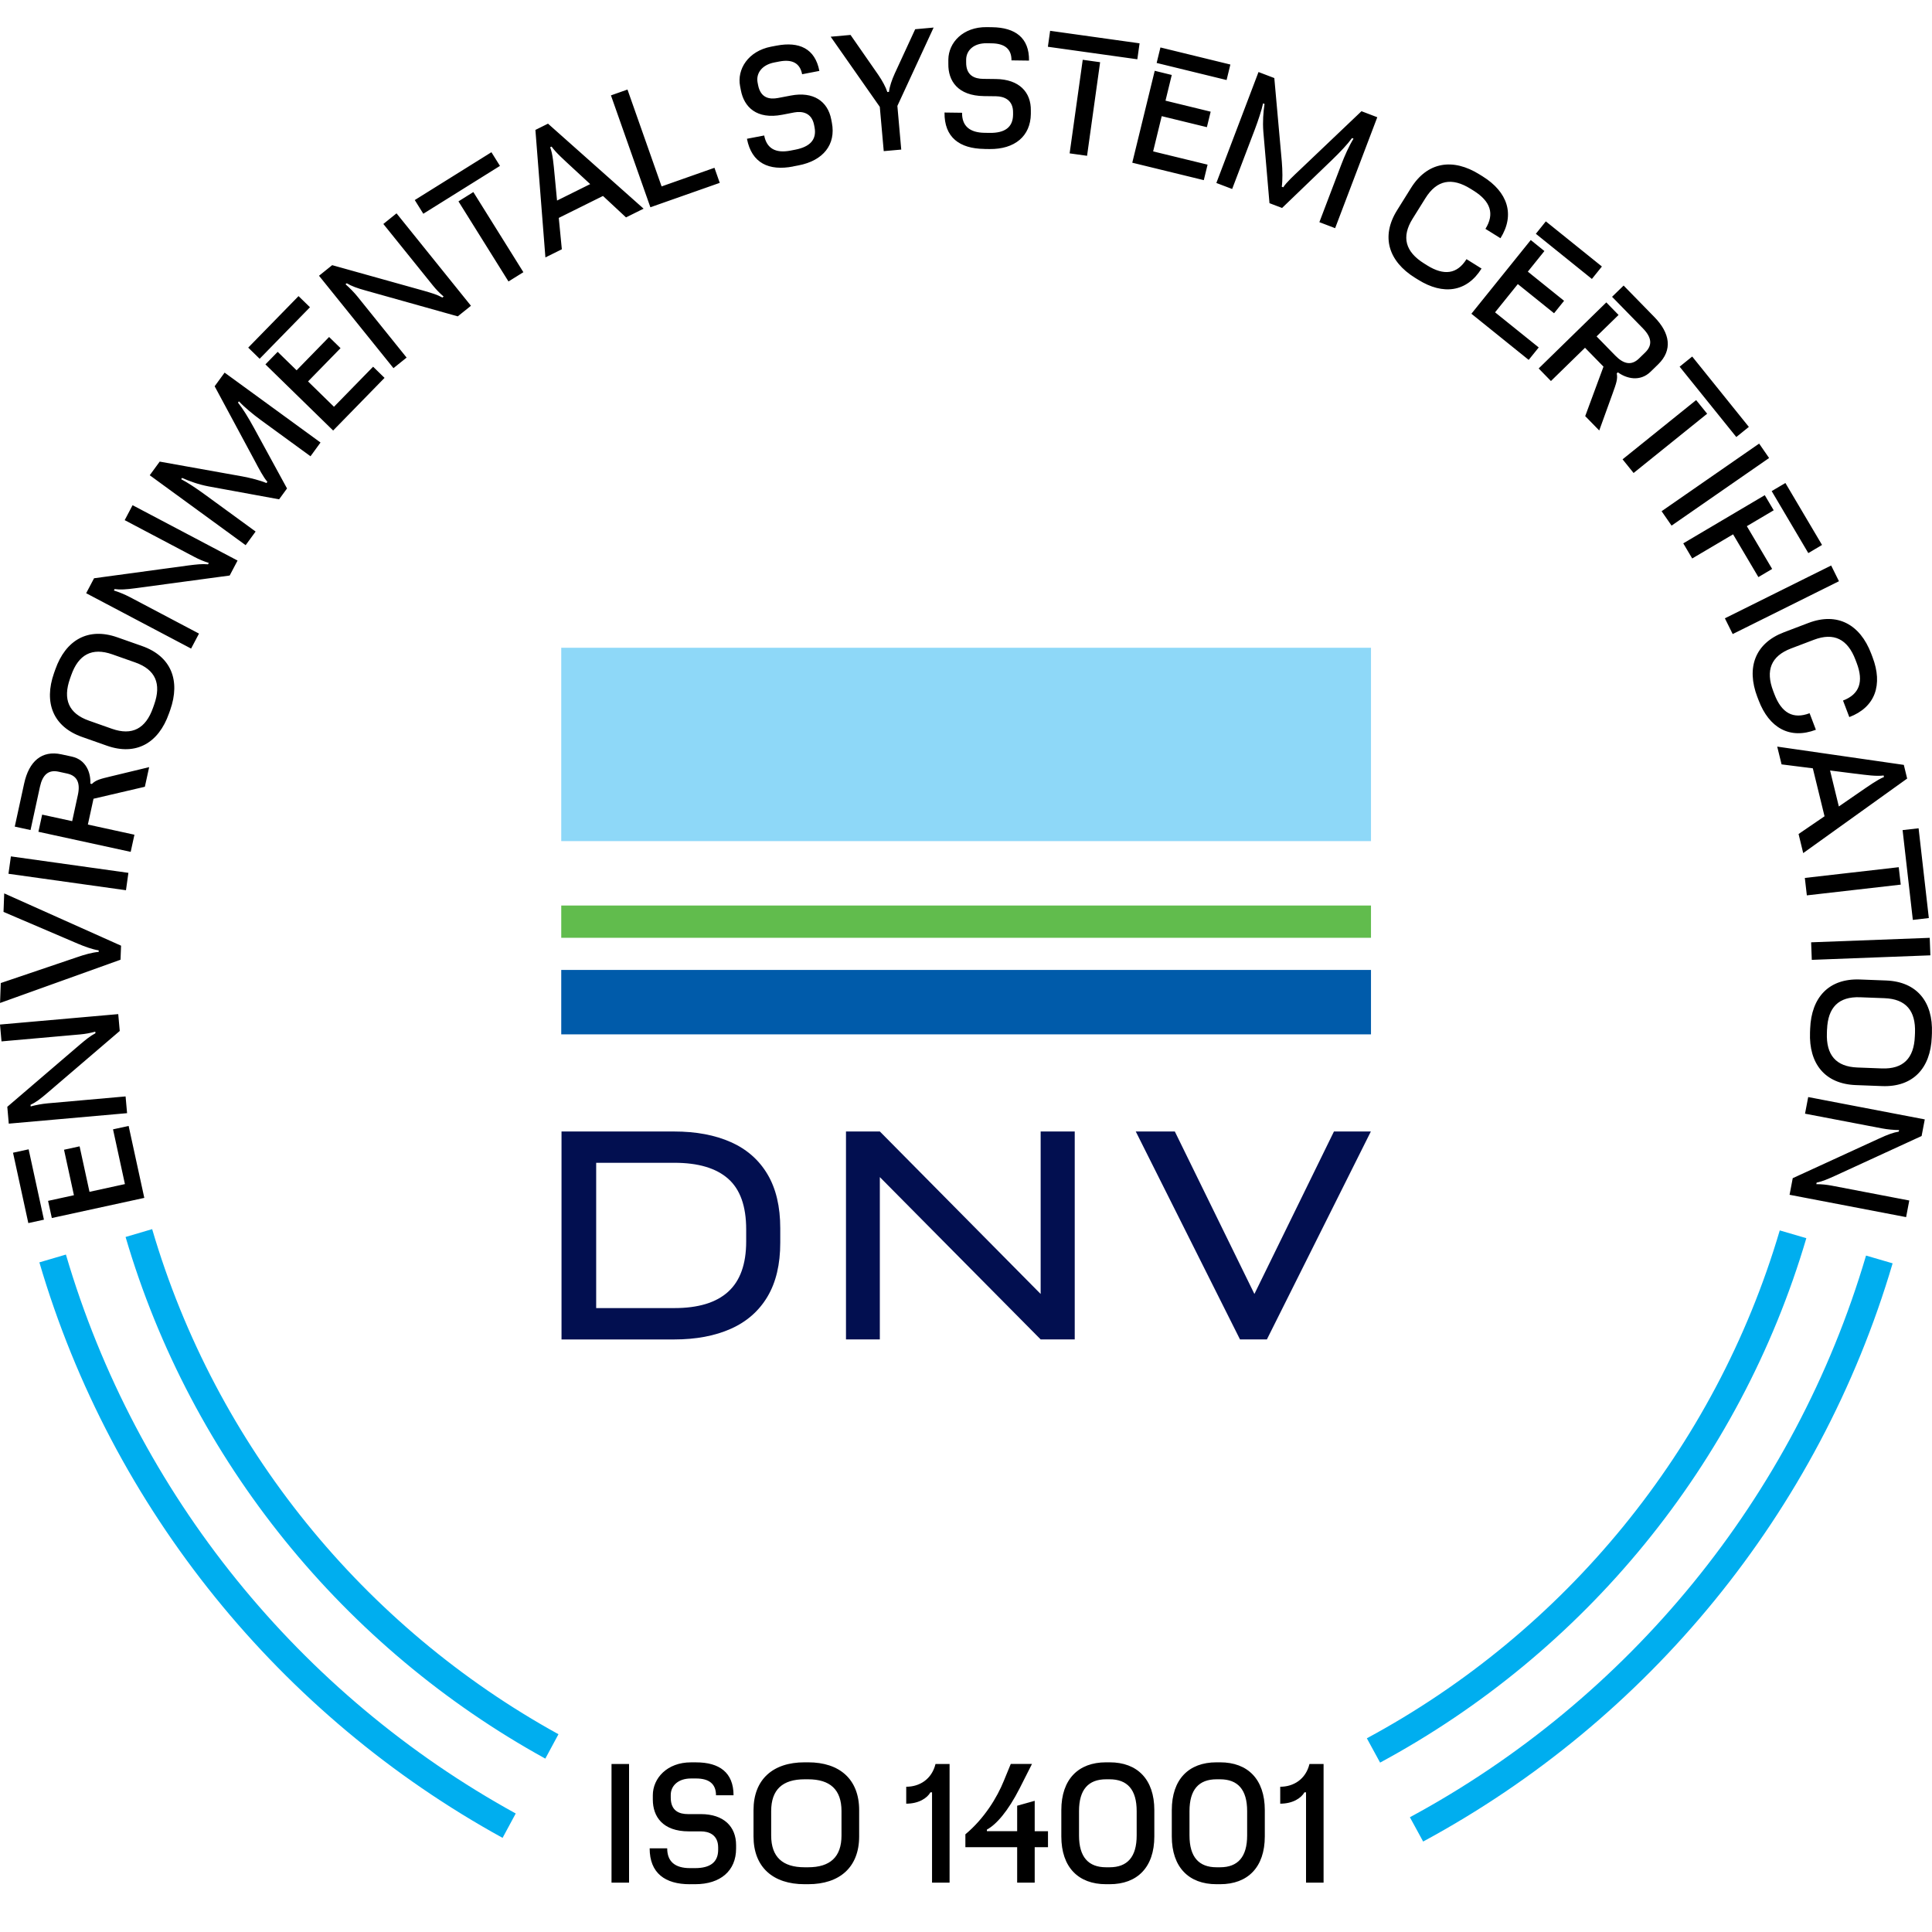 <?xml version="1.0" encoding="UTF-8"?>
<svg xmlns="http://www.w3.org/2000/svg" id="Ebene_2" viewBox="0 0 500 500">
  <defs>
    <style>.cls-1{fill:#00aeef;}.cls-2{fill:#005baa;}.cls-3{fill:#020f50;}.cls-4{fill:#8ed8f8;}.cls-5{fill:#61bc4d;}</style>
  </defs>
  <path d="M467.96,283.92l-.82,4.3,19.88,3.8c1.45,.28,3.05,.42,4.46,.44l-.07,.4c-1.43,.23-2.9,.78-5.01,1.75l-22.44,10.3-.82,4.3,30.16,5.78,.82-4.3-20.04-3.84c-1.37-.26-2.68-.39-4.01-.39l.07-.4c1.56-.33,2.8-.88,4.76-1.76l22.41-10.3,.82-4.3-30.16-5.78Zm4.88-17.51c.22-5.69,2.99-8.54,8.56-8.32l6.3,.24c5.57,.21,8.11,3.26,7.9,8.95l-.04,.9c-.22,5.69-2.99,8.54-8.56,8.33l-6.3-.24c-5.57-.21-8.12-3.26-7.9-8.95l.03-.9Zm-4.37-.21l-.04,.98c-.31,8.11,3.87,13.34,11.86,13.64l6.79,.26c7.98,.3,12.55-4.6,12.86-12.7l.04-.98c.31-8.11-3.87-13.34-11.86-13.65l-6.79-.26c-7.99-.3-12.55,4.6-12.86,12.71m.25-22.33l.17,4.54,30.69-1.17-.17-4.53-30.69,1.16Zm23.67-29.03l2.65,23.23,4.14-.48-2.65-23.23-4.15,.47Zm-25.3,12.37l.52,4.51,24.3-2.78-.52-4.51-24.3,2.78Zm-7.15-34l1.13,4.61,8.09,1.02,3.03,12.41-6.72,4.59,1.2,4.94,26.9-19.29-.86-3.54-32.77-4.73Zm20.39,7.03c2.61,.33,5.32,.72,7.15,.45l.09,.4c-1.76,.72-4.05,2.38-6.37,3.96l-5.31,3.66-2.27-9.31,6.71,.85Zm-25.54-19.9l.35,.92c2.71,7.12,8.06,10.16,14.81,7.6l-1.63-4.28c-4.29,1.63-7.26-.09-9.1-4.91l-.32-.84c-2.02-5.32-.58-9.03,4.62-11.01l5.9-2.24c5.21-1.98,8.74-.17,10.77,5.16l.32,.84c1.83,4.82,.75,8.09-3.54,9.72l1.63,4.28c6.74-2.56,8.72-8.39,6.01-15.51l-.35-.92c-2.88-7.58-8.78-10.77-16.24-7.93l-6.36,2.42c-7.46,2.84-9.75,9.14-6.87,16.72m-8.39-20.34l2.02,4.07,27.5-13.67-2.02-4.07-27.51,13.67Zm12.11-32.92l9.48,16.04,3.55-2.11-9.48-16.03-3.56,2.1Zm-22.88,13.52l2.31,3.91,10.58-6.25,6.55,11.07,3.56-2.11-6.55-11.07,6.95-4.11-2.31-3.91-21.08,12.46Zm-5.61-8.32l2.58,3.73,25.24-17.5-2.58-3.73-25.24,17.5Zm4.66-37.41l14.67,18.21,3.25-2.62-14.66-18.21-3.25,2.62Zm-14.76,23.98l2.85,3.54,19.04-15.34-2.85-3.53-19.04,15.33Zm-21.71-23.51l3.17,3.25,8.82-8.61,4.78,4.89-4.73,12.8,3.63,3.72,3.45-9.54c.95-2.65,1.38-3.8,1.08-5.23l.29-.29c2.21,1.62,5.73,2.53,8.48-.16l1.97-1.92c3.75-3.66,3.08-8.04-.98-12.2l-7.98-8.17-2.99,2.91,8.01,8.2c2.2,2.26,2.53,4.29,.59,6.18l-1.61,1.57c-1.94,1.89-3.96,1.52-6.16-.74l-4.84-4.96,5.69-5.55-3.17-3.25-17.49,17.08Zm-.74-34.86l14.51,11.69,2.59-3.22-14.51-11.68-2.59,3.22Zm-16.67,20.7l14.82,11.94,2.6-3.22-11.3-9.09,5.89-7.31,9.38,7.55,2.59-3.22-9.38-7.55,4.29-5.33-3.53-2.85-15.36,19.07Zm-14.61-9.32l.84,.52c6.46,4.03,12.57,3.22,16.39-2.9l-3.89-2.43c-2.43,3.89-5.84,4.33-10.22,1.59l-.76-.48c-4.84-3.01-5.92-6.84-2.98-11.56l3.34-5.35c2.95-4.73,6.86-5.42,11.69-2.4l.77,.48c4.38,2.74,5.49,5.99,3.06,9.88l3.89,2.42c3.82-6.11,1.87-11.96-4.59-15.99l-.84-.52c-6.88-4.3-13.5-3.27-17.73,3.51l-3.6,5.77c-4.23,6.78-2.24,13.18,4.64,17.47m-24.76-14.4l4.09,1.56,10.91-28.71-4.09-1.56-15.86,15.09c-1.56,1.47-3.67,3.42-4.38,4.6l-.39-.15c.24-1.66,.2-4.22,.01-6.48l-1.94-21.64-4.09-1.56-10.91,28.71,4.09,1.56,5.87-15.42c.84-2.22,1.76-4.99,2.13-6.74l.38,.15c-.32,2.11-.51,4.58-.31,7.16l1.59,18.52,3.26,1.24,12.92-12.43c2.15-2.08,3.98-4.01,5.18-5.66l.39,.15c-1.13,1.81-2.3,4.43-3.19,6.77l-5.65,14.85Zm-42.1-41.2l18.1,4.42,.98-4.01-18.1-4.42-.98,4.01Zm-6.3,25.82l18.5,4.51,.98-4.01-14.09-3.43,2.22-9.12,11.69,2.85,.98-4.01-11.69-2.85,1.62-6.65-4.41-1.08-5.81,23.79Zm-21.86-30.01l23.16,3.24,.58-4.13-23.15-3.24-.58,4.13Zm5.65,27.59l4.5,.63,3.38-24.22-4.5-.63-3.39,24.21Zm-22.12-1.14l1.39,.02c6.51,.08,10.61-3.34,10.68-9.08v-.9c.07-4.75-3.03-8.06-9.01-8.14l-3.32-.04c-2.21-.03-4.46-.84-4.41-4.32v-.7c.04-2.3,1.9-4.24,5.31-4.2l1.31,.02c3.36,.05,5.14,1.46,5.11,4.41l4.54,.06c.08-5.9-3.57-8.56-9.55-8.64l-1.4-.02c-6.1-.08-9.87,3.96-9.93,8.39v1.11c-.07,4.38,2.42,8.26,9.22,8.35l3.12,.04c2.05,.02,4.46,.92,4.41,4.23v.57c-.05,3.24-2.15,4.73-6.05,4.68l-1.31-.02c-3.85-.05-5.88-1.75-5.84-5.19l-4.54-.06c-.08,6.43,3.89,9.34,10.28,9.42m-26,.57l4.52-.4-1-11.3,9.38-20.28-4.77,.43-5.28,11.44c-.76,1.67-1.34,3.37-1.51,4.78l-.41,.04c-.44-1.32-1.28-2.89-2.37-4.48l-7.16-10.3-5.14,.46,12.71,18.15,1.02,11.46Zm-23.44,3.95l1.37-.26c6.4-1.22,9.72-5.4,8.64-11.03l-.17-.88c-.9-4.67-4.6-7.29-10.48-6.16l-3.26,.62c-2.17,.42-4.53,.08-5.19-3.34l-.13-.68c-.43-2.26,1.01-4.53,4.35-5.17l1.29-.25c3.3-.63,5.33,.4,5.89,3.3l4.46-.86c-1.11-5.79-5.22-7.67-11.1-6.54l-1.37,.26c-5.99,1.15-8.88,5.87-8.05,10.21l.21,1.09c.82,4.3,4.04,7.61,10.72,6.32l3.06-.59c2.02-.38,4.55,0,5.17,3.26l.11,.57c.61,3.18-1.16,5.06-4.98,5.8l-1.29,.25c-3.78,.72-6.11-.54-6.76-3.92l-4.46,.85c1.21,6.32,5.69,8.38,11.96,7.17m-36.96,10.56l17.96-6.32-1.37-3.9-13.68,4.82-8.83-25.07-4.28,1.51,10.21,28.97Zm-27.17,12.98l4.26-2.11-.79-8.12,11.44-5.68,5.96,5.55,4.55-2.26-24.74-22-3.26,1.62,2.59,33.01Zm2.38-21.44c-.25-2.62-.46-5.35-1.14-7.07l.37-.18c1.09,1.56,3.22,3.44,5.26,5.34l4.73,4.37-8.58,4.26-.64-6.73Zm-33.96,10.13l19.83-12.38-2.21-3.54-19.84,12.38,2.21,3.54Zm22.04,17.53l3.85-2.4-12.95-20.74-3.85,2.41,12.95,20.74Zm-29.78,22.44l3.41-2.74-12.69-15.76c-.93-1.15-2.06-2.29-3.12-3.22l.32-.26c1.23,.75,2.72,1.29,4.95,1.9l23.78,6.67,3.41-2.74-19.26-23.92-3.41,2.75,12.79,15.88c.87,1.09,1.79,2.03,2.81,2.9l-.32,.26c-1.4-.77-2.7-1.14-4.76-1.74l-23.76-6.64-3.41,2.74,19.27,23.92Zm-34.62-2.44l13.02-13.33-2.96-2.88-13.02,13.33,2.96,2.89Zm19.02,18.57l13.3-13.62-2.96-2.89-10.13,10.37-6.71-6.56,8.41-8.61-2.96-2.89-8.41,8.62-4.9-4.78-3.17,3.25,17.52,17.11Zm-5.85,6.65l2.58-3.54-24.82-18.09-2.58,3.53,10.37,19.28c1,1.9,2.34,4.44,3.28,5.44l-.24,.33c-1.54-.66-4.01-1.3-6.25-1.72l-21.38-3.83-2.58,3.53,24.82,18.1,2.58-3.53-13.33-9.72c-1.92-1.4-4.35-3.02-5.94-3.83l.24-.33c1.95,.87,4.28,1.71,6.82,2.19l18.29,3.35,2.05-2.81-8.59-15.74c-1.44-2.62-2.82-4.89-4.1-6.48l.24-.33c1.45,1.56,3.67,3.38,5.69,4.86l12.84,9.36Zm-30.91,49.78l2.04-3.87-17.89-9.44c-1.31-.69-2.79-1.29-4.14-1.72l.19-.36c1.43,.2,3,.1,5.3-.21l24.48-3.3,2.04-3.87-27.17-14.33-2.04,3.87,18.04,9.52c1.23,.65,2.45,1.15,3.72,1.55l-.19,.36c-1.59-.14-2.93,.03-5.06,.29l-24.44,3.32-2.04,3.87,27.16,14.33Zm-9.86,15.34c-1.89,5.37-5.38,7.27-10.64,5.42l-5.95-2.1c-5.25-1.85-6.79-5.52-4.89-10.89l.3-.85c1.89-5.37,5.38-7.27,10.64-5.42l5.95,2.1c5.25,1.85,6.79,5.52,4.89,10.89l-.3,.85Zm4.12,1.49l.33-.93c2.69-7.65,.25-13.89-7.28-16.55l-6.42-2.26c-7.53-2.65-13.35,.68-16.04,8.33l-.33,.93c-2.69,7.65-.25,13.89,7.29,16.54l6.41,2.26c7.53,2.65,13.35-.68,16.04-8.33m-9.9,35.8l.97-4.44-12.05-2.63,1.46-6.68,13.29-3.1,1.11-5.08-9.86,2.38c-2.74,.66-3.94,.94-4.96,1.98l-.4-.09c.14-2.74-1.04-6.18-4.8-7l-2.68-.58c-5.12-1.12-8.41,1.85-9.65,7.54l-2.43,11.16,4.08,.89,2.44-11.21c.67-3.08,2.19-4.47,4.83-3.89l2.2,.48c2.64,.57,3.45,2.47,2.78,5.55l-1.47,6.77-7.77-1.69-.97,4.44,23.89,5.2Zm-1.22,9.93l.63-4.5-30.41-4.26-.63,4.5,30.42,4.26Zm-1.41,18l.14-3.65L1.09,231.21l-.18,4.79,19.24,8.23c1.61,.68,3.76,1.49,5.39,1.72v.41c-1.62,.1-3.85,.75-5.56,1.35L.2,254.41l-.19,5.16,31.16-11.19Zm1.7,39.72l-.39-4.36-20.15,1.79c-1.47,.13-3.05,.43-4.41,.8l-.04-.41c1.3-.61,2.58-1.55,4.33-3.06l18.76-16.06-.39-4.36L0,265.15l.39,4.36,20.31-1.8c1.39-.12,2.68-.36,3.96-.72l.04,.41c-1.41,.75-2.45,1.62-4.09,3L1.89,286.44l.38,4.36,30.59-2.71Zm-21.52,27.54l-3.96-18.21-4.04,.88,3.96,18.21,4.04-.88Zm25.97-5.66l-4.05-18.6-4.04,.88,3.08,14.17-9.17,2-2.56-11.77-4.03,.88,2.56,11.77-6.69,1.46,.97,4.44,23.93-5.21Z"></path>
  <path class="cls-3" d="M193.11,321.31c0,5.84-1.56,10.17-4.66,12.99-3.11,2.83-7.75,4.23-13.92,4.23h-20.24v-37.6h20.24c6.17,0,10.81,1.38,13.92,4.13,3.11,2.75,4.66,7.11,4.66,13.09v3.16Zm-3.94-25.72c-4.12-1.84-9.02-2.76-14.71-2.76h-29.14v53.82h29.13c5.69,0,10.6-.93,14.71-2.77,4.11-1.83,7.27-4.62,9.47-8.32,2.2-3.71,3.3-8.36,3.3-13.96v-3.73c0-5.59-1.1-10.25-3.3-13.96-2.2-3.71-5.36-6.49-9.47-8.33"></path>
  <polygon class="cls-3" points="269.32 334.88 227.7 292.82 222.74 292.82 218.94 292.82 218.94 346.64 227.7 346.64 227.7 304.63 269.32 346.64 278.14 346.64 278.14 292.82 269.32 292.82 269.32 334.88"></polygon>
  <rect class="cls-4" x="145.25" y="167.64" width="209.56" height="50.04"></rect>
  <rect class="cls-5" x="145.25" y="234.35" width="209.56" height="8.35"></rect>
  <rect class="cls-2" x="145.25" y="251.02" width="209.56" height="16.67"></rect>
  <polygon class="cls-3" points="345.23 292.82 324.64 334.88 304.04 292.82 293.93 292.82 320.91 346.64 327.87 346.64 354.78 292.82 345.23 292.82"></polygon>
  <path class="cls-1" d="M17.06,324.68l-6.87,2.02c18.77,63.99,62.51,117.39,119.88,148.94l3.4-6.31c-55.71-30.64-98.18-82.51-116.41-144.65m127.48,124.14c-50.32-27.72-88.7-74.56-105.16-130.72l-6.88,2.03c17.01,58,56.66,106.37,108.63,135l3.4-6.31Zm322.94-128.38l-6.88-2.01c-16.71,56.69-55.74,103.9-106.86,131.44l3.43,6.29c52.77-28.44,93.06-77.19,110.31-135.72m22.33,6.51l-6.88-2.01c-18.46,62.67-61.57,114.88-118.05,145.36l3.43,6.29c58.13-31.38,102.5-85.13,121.5-149.64"></path>
  <path d="M331.32,466.79c3.28,0,5.45-1.47,6.27-2.94h.41v23.38h4.54v-30.71h-3.65c-.97,3.97-4.14,5.89-7.57,5.89v4.38h0Zm-16.47,16.46c-4.59,0-7.01-2.66-7.01-8.23v-6.31c0-5.57,2.42-8.23,7.01-8.23h.9c4.59,0,7.01,2.66,7.01,8.23v6.31c0,5.57-2.42,8.23-7.01,8.23h-.9Zm-.05,4.38h.98c7.13,0,11.55-4.38,11.55-12.37v-6.8c0-7.99-4.42-12.37-11.55-12.37h-.98c-7.13,0-11.54,4.38-11.54,12.37v6.8c0,7.99,4.42,12.37,11.54,12.37m-28.54-4.38c-4.59,0-7.01-2.66-7.01-8.23v-6.31c0-5.57,2.42-8.23,7.01-8.23h.9c4.59,0,7.01,2.66,7.01,8.23v6.31c0,5.57-2.42,8.23-7.01,8.23h-.9Zm-.04,4.38h.98c7.13,0,11.54-4.38,11.54-12.37v-6.8c0-7.99-4.42-12.37-11.54-12.37h-.98c-7.13,0-11.55,4.38-11.55,12.37v6.8c0,7.99,4.42,12.37,11.55,12.37m-36.37-9.58h13.39v9.17h4.54v-9.17h3.44v-4.13h-3.44v-7.87l-4.54,1.27v6.59h-7.83v-.41c2.42-1.31,5.41-4.67,8.48-10.69l3.19-6.31h-5.49l-1.8,4.38c-1.72,4.26-5.03,9.75-9.95,13.84v3.32Zm-15.32-11.26c3.28,0,5.45-1.47,6.27-2.94h.41v23.38h4.54v-30.71h-3.64c-.98,3.97-4.14,5.89-7.58,5.89v4.38Zm-26.3,16.46c-5.69,0-8.65-2.66-8.65-8.23v-6.31c0-5.57,2.95-8.23,8.65-8.23h.9c5.69,0,8.65,2.66,8.65,8.23v6.31c0,5.57-2.95,8.23-8.65,8.23h-.9Zm-.04,4.38h.98c8.11,0,13.18-4.38,13.18-12.37v-6.8c0-7.99-5.07-12.37-13.18-12.37h-.98c-8.11,0-13.18,4.38-13.18,12.37v6.8c0,7.99,5.07,12.37,13.18,12.37m-29.65,0h1.39c6.52,0,10.57-3.48,10.57-9.21v-.91c0-4.75-3.15-8.02-9.13-8.02h-3.32c-2.21,0-4.46-.78-4.46-4.26v-.7c0-2.3,1.84-4.26,5.24-4.26h1.31c3.36,0,5.16,1.39,5.16,4.35h4.54c0-5.9-3.68-8.52-9.67-8.52h-1.39c-6.1,0-9.83,4.09-9.83,8.52v1.11c0,4.38,2.54,8.23,9.33,8.23h3.11c2.05,0,4.47,.86,4.47,4.18v.58c0,3.24-2.09,4.75-5.98,4.75h-1.31c-3.85,0-5.9-1.68-5.9-5.12h-4.54c0,6.43,4.01,9.29,10.4,9.29m-20.27-.41h4.54v-30.71h-4.54v30.71Z"></path>
</svg>
